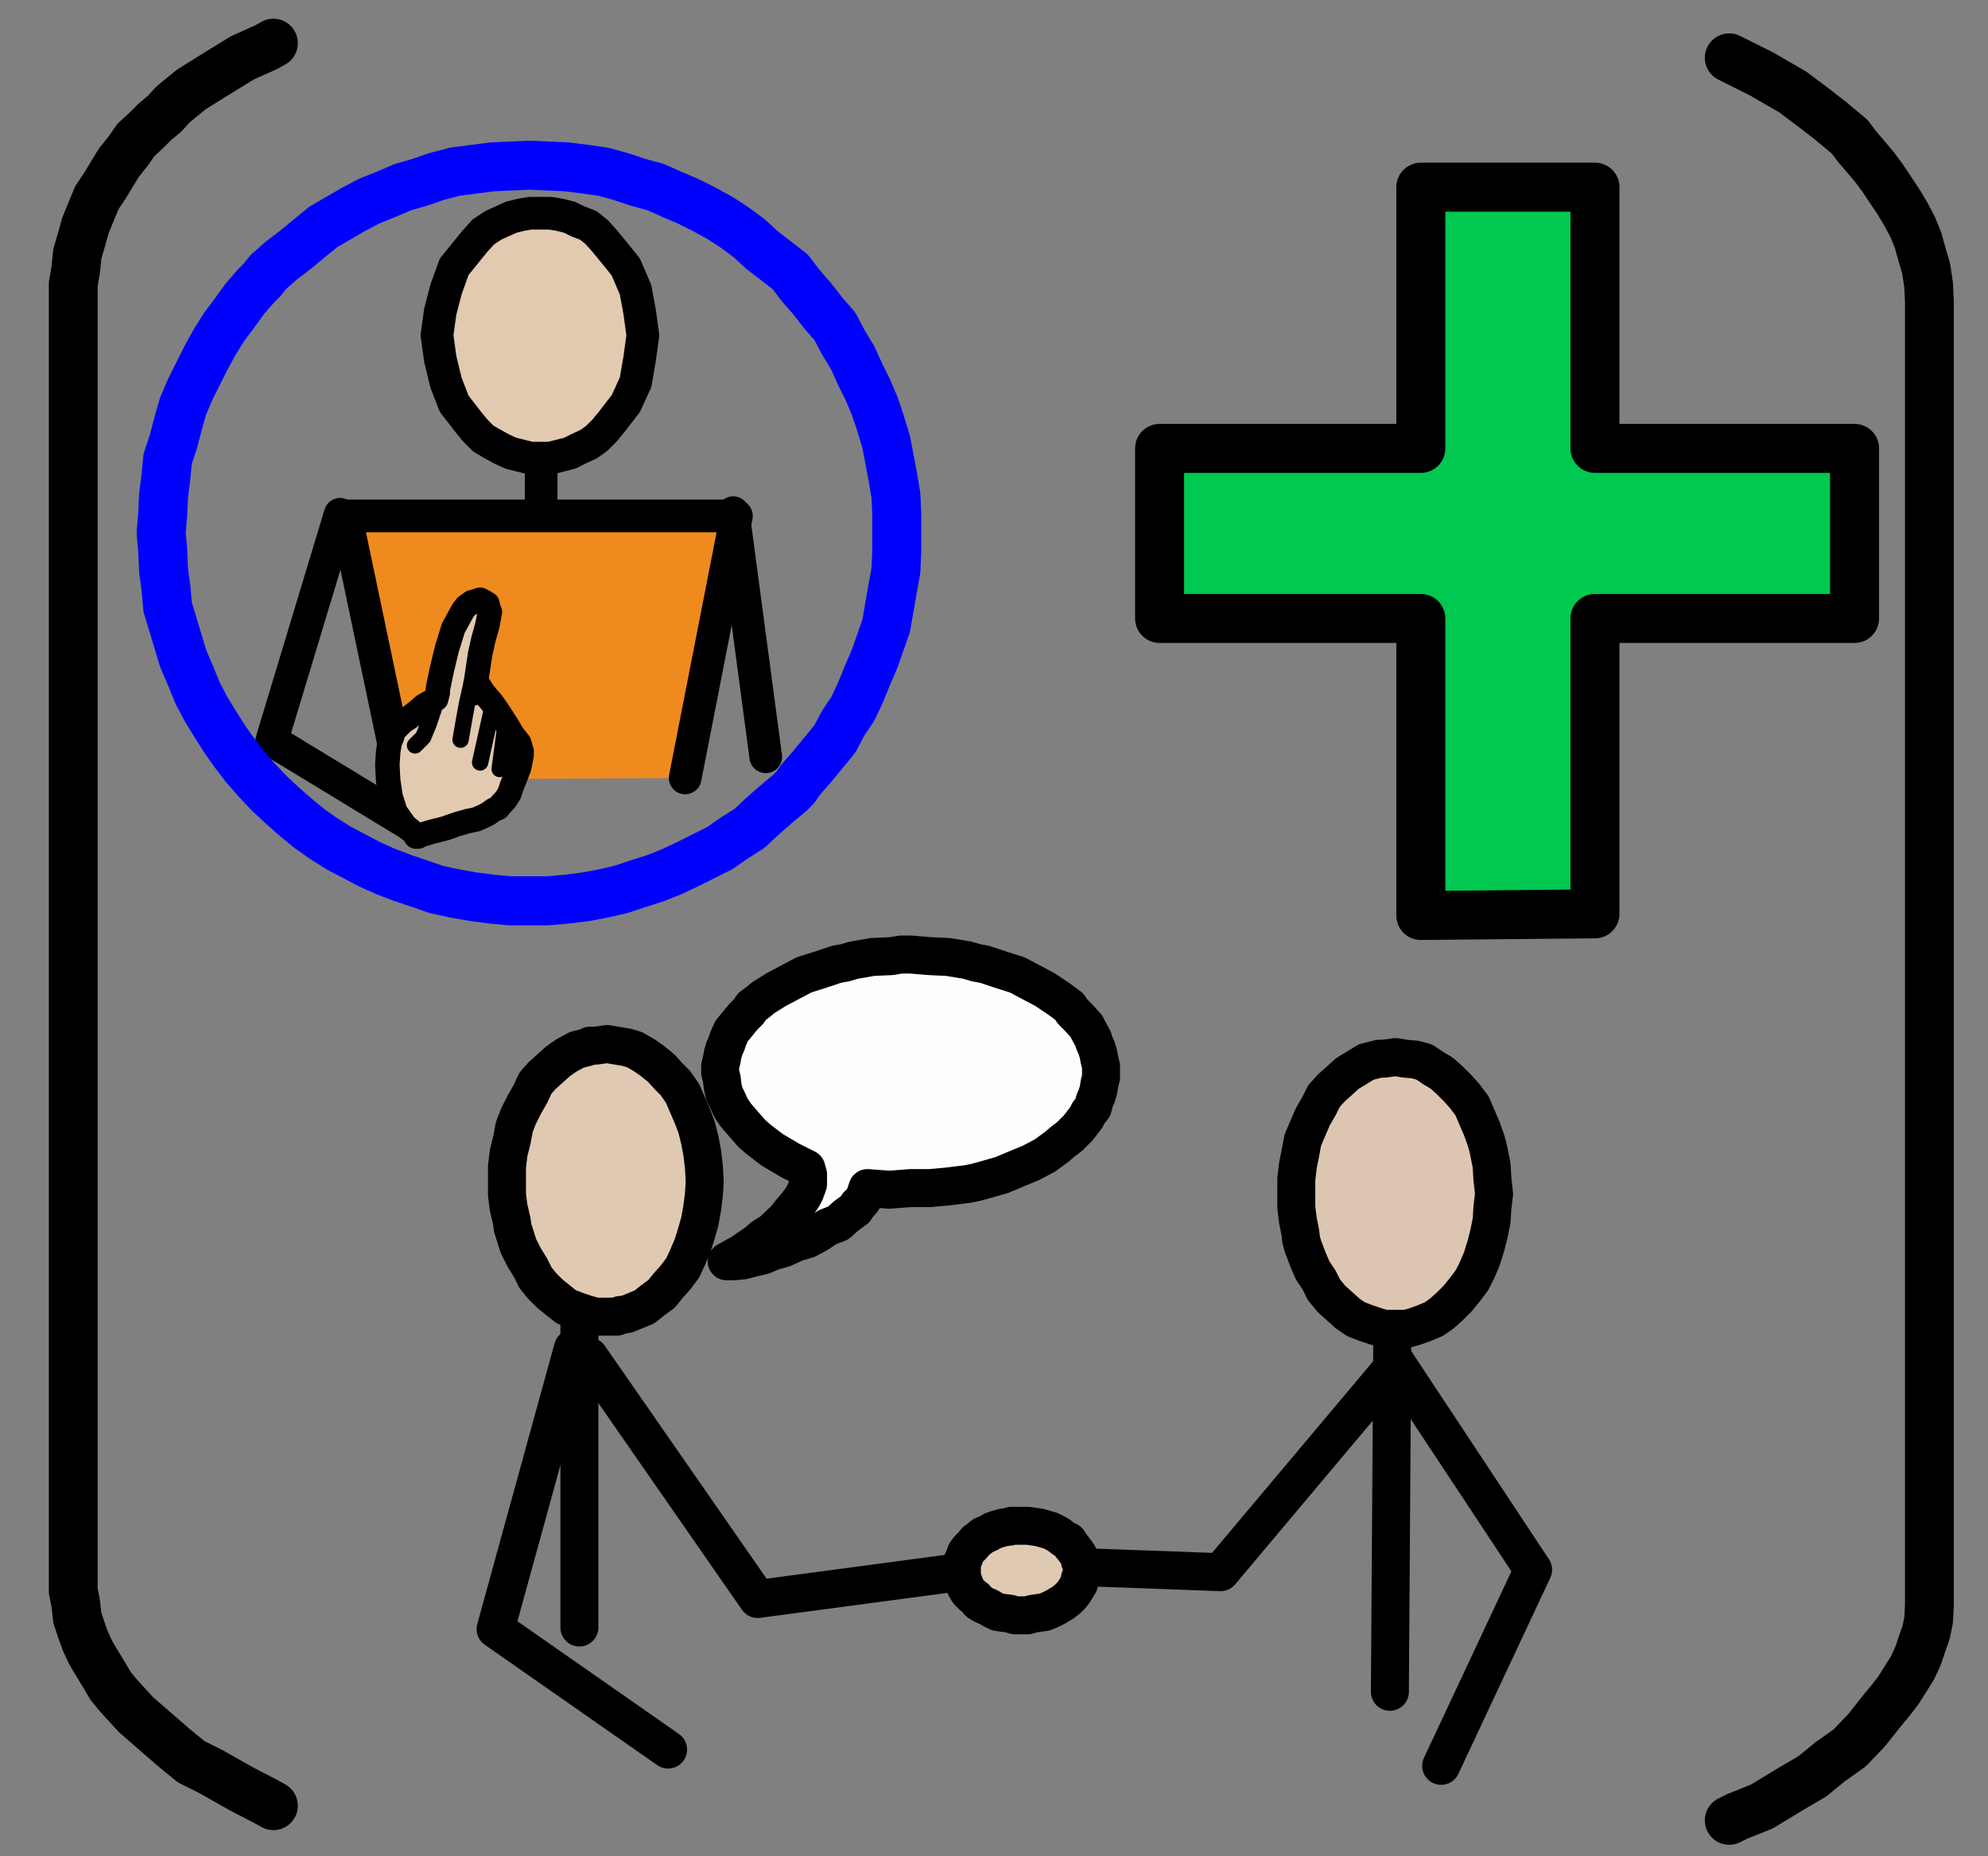 ﻿<?xml version="1.0" encoding="utf-8"?>
<!-- Generator: Adobe Illustrator 24.2.1, SVG Export Plug-In . SVG Version: 6.00 Build 0)  -->
<svg version="1.1" baseProfile="tiny" id="Layer_1" xmlns="http://www.w3.org/2000/svg" xmlns:xlink="http://www.w3.org/1999/xlink" x="0px" y="0px" viewBox="0 0 244.3 228.1" overflow="visible" xml:space="preserve">
<rect x="0" y="0" width="244.3" height="228.1" fill="#808080" stroke="none"/>
<polygon fill="#EF8B1E" points="84.2,95.6 90.5,63.4 66.6,63.4 42.5,63.4 49.3,95.8 " />
<polyline fill="none" stroke="#000000" stroke-width="4.014" stroke-linecap="round" stroke-linejoin="round" stroke-miterlimit="10" points="  84.2,95.6 90.5,63.4 66.6,63.4 42.5,63.4 49.3,95.8 " />
<polygon fill="none" points="242.1,225.9 244.3,225.9 244.3,228.1 242.1,228.1 " />
<polygon fill="none" points="0,0 2.3,0 2.3,2.7 0,2.7 " />
<polyline fill="none" stroke="#000000" stroke-width="4.014" stroke-linecap="round" stroke-linejoin="round" stroke-miterlimit="10" points="  66.7,63.1 66.5,63.1 66.5,55.8 " />
<line fill="none" stroke="#000000" stroke-width="4.014" stroke-linecap="round" stroke-linejoin="round" stroke-miterlimit="10" x1="94.1" y1="93" x2="90.1" y2="63" />
<polyline fill="none" stroke="#000000" stroke-width="4.014" stroke-linecap="round" stroke-linejoin="round" stroke-miterlimit="10" points="  51,101.7 33.4,91 41.8,63.2 " />
<polygon fill="#E1CAB0" points="75.2,51.8 76.9,49.6 78.1,47 78.6,44.1 79,41.2 78.6,38.3 78.1,35.6 76.9,32.8 75.2,30.7 74.3,29.6   73.3,28.5 72.3,27.7 71,27.2 70,26.7 68.8,26.4 67.6,26.2 66.4,26.2 65.2,26.2 64,26.4 62.8,26.7 61.7,27.2 60.6,27.7 59.4,28.5   58.4,29.6 57.5,30.7 55.8,32.8 54.8,35.6 54.1,38.3 53.7,41.2 54.1,44.1 54.8,47 55.8,49.6 57.5,51.8 58.4,52.9 59.4,53.9   60.6,54.6 61.7,55.2 62.8,55.7 64,56 65.2,56.3 66.4,56.3 67.6,56.3 68.8,56 70,55.7 71,55.2 72.3,54.6 73.3,53.9 74.3,52.9 " />
<polyline fill="none" stroke="#000000" stroke-width="4.014" stroke-linecap="round" stroke-linejoin="round" stroke-miterlimit="10" points="  75.2,51.8 76.9,49.6 78.1,47 78.6,44.1 79,41.2 78.6,38.3 78.1,35.6 76.9,32.8 75.2,30.7 74.3,29.6 73.3,28.5 72.3,27.7 71,27.2   70,26.7 68.8,26.4 67.6,26.2 66.4,26.2 65.2,26.2 64,26.4 62.8,26.7 61.7,27.2 60.6,27.7 59.4,28.5 58.4,29.6 57.5,30.7 55.8,32.8   54.8,35.6 54.1,38.3 53.7,41.2 54.1,44.1 54.8,47 55.8,49.6 57.5,51.8 58.4,52.9 59.4,53.9 60.6,54.6 61.7,55.2 62.8,55.7 64,56   65.2,56.3 66.4,56.3 67.6,56.3 68.8,56 70,55.7 71,55.2 72.3,54.6 73.3,53.9 74.3,52.9 75.2,51.8 " />
<polyline fill="none" stroke="#0000FF" stroke-width="6.021" stroke-linecap="round" stroke-linejoin="round" stroke-miterlimit="10" points="  19.8,65.5 20,63.1 20.1,60.9 20.4,58.5 20.6,56.4 21.3,54.3 21.9,52 22.5,49.9 23.4,47.8 24.3,46 25.3,44 26.4,42 27.6,40.1   28.8,38.5 30.1,36.7 31.5,35.1 32.2,34.4 33,33.4 34.6,32 36.3,30.7 38,29.3 39.7,27.9 41.6,26.8 43.5,25.7 45.4,24.7 47.4,23.9   49.5,23 51.6,22.4 53.6,21.7 55.9,21.1 58.2,20.8 60.5,20.5 62.7,20.4 65.1,20.3 67.3,20.4 69.6,20.5 72,20.8 74.1,21.1 76.3,21.7   78.4,22.4 80.6,23 82.6,23.9 84.5,24.7 86.5,25.7 88.5,26.8 90.2,27.9 92.1,29.3 93.6,30.7 95.3,32 97.1,33.4 98.4,35.1 99.8,36.7   101.2,38.5 102.6,40.1 103.6,42 104.8,44 105.7,46 106.6,47.8 107.5,49.9 108.2,52 108.9,54.3 109.3,56.4 109.7,58.5 110.1,60.9   110.2,63.1 110.2,65.5 110.2,67.7 110.1,70.1 109.7,72.3 109.3,74.6 108.9,76.9 108.2,78.9 107.5,80.9 106.6,83 105.7,85.2   104.8,87.1 103.6,88.9 102.6,90.8 101.2,92.5 99.8,94.2 98.4,95.8 97.7,96.8 97.1,97.4 95.3,98.9 93.6,100.4 92.1,101.8 90.2,103   88.5,104.2 86.5,105.2 84.5,106.2 82.6,107.1 80.6,107.9 78.4,108.6 76.3,109.3 74.1,109.8 72,110.2 69.6,110.5 67.3,110.7   65.1,110.7 62.7,110.7 60.5,110.5 58.2,110.2 55.9,109.8 53.6,109.3 51.6,108.6 49.5,107.9 47.4,107.1 45.4,106.2 43.5,105.2   41.6,104.2 39.7,103 38,101.8 36.3,100.4 34.6,98.9 33,97.4 31.5,95.8 30.1,94.2 28.8,92.5 27.6,90.8 26.4,88.9 25.3,87.1   24.3,85.2 23.4,83 22.5,80.9 21.9,78.9 21.3,76.9 20.6,74.6 20.4,72.3 20.1,70.1 20,67.7 19.8,65.5 " />
<polygon fill="#E1CAB0" points="58.2,85.2 58.4,84.4 58.7,82.4 59,80.4 59.4,78.6 59.9,76.8 60.2,75.2 60,74.7 59.9,74.2 59.4,73.9   59,73.7 58.4,73.9 58,74 57.3,74.5 56.9,75 55.7,77.2 54.9,79.8 54.3,82.3 53.8,84.7 53.8,85.1 53.6,85.9 53,86.2 52.1,86.7   51.3,87.4 50.4,88.1 49.5,88.7 48.9,89.3 48.3,89.9 48.2,90.5 47.9,91.2 47.7,92.4 47.6,94 47.7,95.9 48,97.9 48.6,99.8 49.8,101.5   51.4,102.8 51.1,102.8 53.1,102.2 54.7,101.8 56.1,101.3 57.5,100.9 58.5,100.7 59.4,100.3 60,100 60.7,99.5 61.2,99.3 61.7,98.7   62.1,98.3 62.6,97.5 62.9,96.6 63.3,95.6 63.8,94.3 64.1,92.8 64.1,92.3 63.8,91.3 63,90.3 62.3,89.1 61.4,87.7 60.5,86.4   59.4,85.1 58.5,83.7 " />
<polyline fill="none" stroke="#000000" stroke-width="3.01" stroke-linecap="round" stroke-linejoin="round" stroke-miterlimit="10" points="  58.2,85.2 58.4,84.4 58.7,82.4 59,80.4 59.4,78.6 59.9,76.8 60.2,75.2 60,74.7 59.9,74.2 59.4,73.9 59,73.7 58.4,73.9 58,74   57.3,74.5 56.9,75 55.7,77.2 54.9,79.8 54.3,82.3 53.8,84.7 53.8,85.1 53.6,85.9 53,86.2 52.1,86.7 51.3,87.4 50.4,88.1 49.5,88.7   48.9,89.3 48.3,89.9 48.2,90.5 47.9,91.2 47.7,92.4 47.6,94 47.7,95.9 48,97.9 48.6,99.8 49.8,101.5 51.4,102.8 51.1,102.8   53.1,102.2 54.7,101.8 56.1,101.3 57.5,100.9 58.5,100.7 59.4,100.3 60,100 60.7,99.5 61.2,99.3 61.7,98.7 62.1,98.3 62.6,97.5   62.9,96.6 63.3,95.6 63.8,94.3 64.1,92.8 64.1,92.3 63.8,91.3 63,90.3 62.3,89.1 61.4,87.7 60.5,86.4 59.4,85.1 58.5,83.7   58.2,85.2 " />
<polyline fill="none" stroke="#000000" stroke-width="2.007" stroke-linecap="round" stroke-linejoin="round" stroke-miterlimit="10" points="  53.7,85 53.3,87.1 52.7,88.9 52,90.6 51,91.6 " />
<polyline fill="none" stroke="#000000" stroke-width="2.007" stroke-linecap="round" stroke-linejoin="round" stroke-miterlimit="10" points="  56.6,90.9 57,88.6 57.4,86.4 57.7,85.1 " />
<line fill="none" stroke="#000000" stroke-width="2.007" stroke-linecap="round" stroke-linejoin="round" stroke-miterlimit="10" x1="59" y1="93.7" x2="60.4" y2="87.4" />
<line fill="none" stroke="#000000" stroke-width="2.007" stroke-linecap="round" stroke-linejoin="round" stroke-miterlimit="10" x1="61.4" y1="94.5" x2="62" y2="90" />
<polygon fill="#00C850" points="196.1,22 173.3,22 173.3,55.5 141.7,55.5 141.7,75.1 173.3,75.1 173.3,111.4 195.2,111.4   195.2,75.1 227.4,75.1 227.4,56 196.3,56 " />
<polyline fill="none" stroke="#000000" stroke-width="6.021" stroke-linecap="round" stroke-linejoin="round" stroke-miterlimit="10" points="  174.6,55.1 142.5,55.1 142.5,76 174.6,76 174.6,112.5 196,112.3 196,76 227.9,76 227.9,55.1 196,55.1 196,23 174.6,23 174.6,55.1   " />
<polygon fill="#FFFEFF" points="88.6,132 88.9,130.5 89.3,129.2 90,127.8 90.5,126.6 91.5,125.4 92.6,124.3 93.9,123.2 95.6,122.1   97.3,121.3 98.9,120.5 101,119.7 103,119.2 105.3,118.7 107.3,118.3 108.6,118.3 109.6,118.2 111.9,118 114.2,118.2 116.6,118.3   119,118.7 121.2,119.2 123.3,119.7 125,120.5 126.9,121.3 128.6,122.1 130,123.2 131.3,124.3 132.6,125.4 133.6,126.6 134,127.3   134.3,127.8 135,129.2 135.2,130.5 135.2,132 135.2,133.5 135,134.9 134.3,136.1 133.6,137.5 132.6,138.6 131.3,139.7 130,140.9   128.6,141.9 126.9,142.9 125,143.5 123.3,144.3 121.2,144.9 119,145.3 116.6,145.7 115.6,145.8 114.2,145.8 111.9,146 109.6,145.8   106.5,149 100.6,152.5 92.4,154.4 101,144.3 98.9,143.5 97.3,142.9 95.6,141.9 93.9,140.9 92.6,139.7 91.5,138.6 90.5,137.5   90.3,136.8 90,136.1 89.3,134.9 88.9,133.5 " />
<polygon fill="#E0C9B3" points="118.1,193.2 118.2,192.7 118.3,192.1 118.4,191.6 118.6,191.1 118.9,190.5 119.3,190.1 119.6,189.6   120.2,189.2 120.8,188.9 121.2,188.5 121.9,188.2 122.4,188.1 123.2,187.9 123.8,187.7 124.2,187.7 124.5,187.6 125.2,187.6   125.9,187.6 126.7,187.7 127.4,187.9 128,188.1 128.7,188.2 129.1,188.5 129.8,188.9 130.2,189.2 130.7,189.6 131.1,190.1   131.5,190.5 131.8,191.1 132,191.4 132,191.6 132.3,192.1 132.4,192.7 132.4,193.2 132.4,193.9 132.3,194.4 132,195 131.8,195.4   131.5,195.9 131.1,196.4 130.7,196.9 130.2,197.3 129.8,197.6 129.1,197.9 128.7,198.2 128,198.5 127.4,198.7 126.7,198.8   126.3,198.8 125.9,198.8 125.2,198.9 124.5,198.8 123.8,198.8 123.2,198.7 122.4,198.5 121.9,198.2 121.2,197.9 120.8,197.6   120.2,197.3 119.6,196.9 119.3,196.4 118.9,195.9 118.6,195.4 118.5,195.1 118.4,195 118.3,194.4 118.2,193.9 " />
<polygon fill="#DDC6B1" points="159.3,146.5 159.5,144.9 159.6,143.3 159.9,141.8 160.3,140.4 160.8,138.9 161.4,137.6 162.1,136.5   162.9,135.2 163.9,134.3 164.7,133.3 165.7,132.5 166.8,131.8 168,131.3 169.1,130.8 169.7,130.8 170.3,130.6 171.5,130.5   172.7,130.6 173.9,130.8 175.1,131.3 176.3,131.8 177.4,132.5 178.3,133.3 179.3,134.3 180.2,135.2 180.9,136.5 181.6,137.6   182.2,138.9 182.8,140.4 183,141.1 183.2,141.8 183.5,143.3 183.6,144.9 183.6,146.5 183.6,148.2 183.5,149.9 183.2,151.4   182.8,152.8 182.2,154.2 181.6,155.5 180.9,156.9 180.2,157.8 179.3,159 178.3,159.8 177.4,160.7 176.3,161.3 175.1,161.8   173.9,162.3 173.4,162.4 172.7,162.4 171.5,162.7 170.3,162.4 169.1,162.3 168,161.8 166.8,161.3 165.7,160.7 164.7,159.8   163.9,159 162.9,157.8 162.1,156.9 161.4,155.5 160.8,154.2 160.3,152.8 160.1,152.1 159.9,151.4 159.6,149.9 159.5,148.2 " />
<polygon fill="#E0C9B3" points="62.3,145.4 62.5,143.8 62.7,142.2 63,140.7 63.3,139.3 63.9,137.8 64.4,136.5 65.1,135.3 66,134.1   66.9,133.2 67.7,132.2 68.8,131.4 69.8,130.7 71.1,130.2 72.1,129.7 72.8,129.7 73.4,129.5 74.5,129.4 75.8,129.5 77,129.7   78.2,130.2 79.4,130.7 80.5,131.4 81.3,132.2 82.3,133.2 83.2,134.1 83.9,135.3 84.6,136.5 85.3,137.8 85.8,139.3 86,140   86.2,140.7 86.5,142.2 86.6,143.8 86.6,145.4 86.6,147.1 86.5,148.8 86.2,150.3 85.8,151.7 85.3,153.1 84.6,154.4 83.9,155.8   83.2,156.7 82.3,157.9 81.3,158.7 80.5,159.6 79.4,160.2 78.2,160.7 77,161.2 76.4,161.3 75.8,161.3 74.5,161.6 73.4,161.3   72.1,161.2 71.1,160.7 69.8,160.2 68.8,159.6 67.7,158.7 66.9,157.9 66,156.7 65.1,155.8 64.4,154.4 63.9,153.1 63.3,151.7   63.2,151 63,150.3 62.7,148.8 62.5,147.1 " />
<line fill="none" stroke="#000000" stroke-width="4.666" stroke-linecap="round" stroke-linejoin="round" stroke-miterlimit="10" x1="170.8" y1="207.9" x2="171.1" y2="163.5" />
<polyline fill="none" stroke="#000000" stroke-width="4.666" stroke-linecap="round" stroke-linejoin="round" stroke-miterlimit="10" points="  177.1,217 188.4,192.9 171.6,167.5 150,193.2 133.6,192.6 " />
<line fill="none" stroke="#000000" stroke-width="4.666" stroke-linecap="round" stroke-linejoin="round" stroke-miterlimit="10" x1="71.2" y1="200" x2="71.2" y2="163.1" />
<polyline fill="none" stroke="#000000" stroke-width="4.666" stroke-linecap="round" stroke-linejoin="round" stroke-miterlimit="10" points="  82.1,215 60.9,200.2 70.4,165.7 " />
<polyline fill="none" stroke="#000000" stroke-width="4.666" stroke-linecap="round" stroke-linejoin="round" stroke-miterlimit="10" points="  117.1,193.3 93.1,196.5 72.4,166.7 " />
<polyline fill="none" stroke="#000000" stroke-width="4.666" stroke-linecap="round" stroke-linejoin="round" stroke-miterlimit="10" points="  88.5,131.8 88.5,131 88.7,130.2 88.8,129.6 89,128.9 89.3,128.2 89.5,127.6 89.9,126.7 90.4,126.1 91.3,125 92,124.3 92.4,123.7   93.2,123.1 93.8,122.6 95.4,121.6 97.1,120.7 98.8,119.8 100.7,119.2 102.8,118.5 103.9,118.3 104.9,118 107.2,117.6 109.5,117.5   110.7,117.3 111.9,117.3 114.3,117.5 116.5,117.6 118.9,118 119.9,118.3 121,118.5 123.1,119.2 125,119.8 126.7,120.7 128.4,121.6   129.9,122.6 130.6,123.1 131.4,123.7 131.8,124.3 132.5,125 133.5,126.1 133.8,126.7 134.3,127.6 134.5,128.2 134.8,128.9   135,129.6 135.1,130.2 135.3,131 135.3,131.8 135.3,132.4 135.1,133.2 135,133.9 134.8,134.6 134.5,135.3 134.3,136.1 133.8,136.7   133.5,137.3 132.5,138.6 131.8,139.3 131.4,139.7 130.6,140.3 129.9,140.9 128.4,142 126.7,142.9 125,143.6 123.1,144.4 121,145   119.9,145.3 118.9,145.5 116.5,145.8 114.3,146 113.2,146 111.9,146 109.3,146.2 106.6,146 106.3,146.9 106.1,147.3 105.8,147.7   105.4,148.1 105.1,148.6 104,149.4 103,150.3 101.7,150.8 100.5,151.6 99.2,152.3 97.8,152.7 96.3,153.4 94.9,153.8 93.7,154.3   92.4,154.6 91.3,154.9 90.1,155 89.3,155 91.1,154 93,152.7 93.8,152 94.8,151.4 96.5,149.8 97.2,148.9 97.9,148.1 98.5,147.3   98.9,146.6 99.2,145.8 99.3,145.5 99.3,145 99.3,144.6 99.3,144.3 99.2,144 99.1,143.6 98.1,143.1 97.1,142.6 94.9,141.3 93.2,140   92.4,139.3 91.7,138.5 91,137.7 90.4,137 89.8,136.1 89.4,135.2 89,134.4 88.8,133.5 88.7,132.6 88.5,131.8 " />
<polyline fill="none" stroke="#000000" stroke-width="4.666" stroke-linecap="round" stroke-linejoin="round" stroke-miterlimit="10" points="  62.3,145.2 62.3,143.4 62.5,141.7 62.9,140.1 63.2,138.5 63.7,137.2 64.4,135.8 65.2,134.4 65.8,133.1 66.6,132.2 67.6,131.3   68.6,130.4 69.6,129.7 70.9,129 72.1,128.7 72.5,128.5 73.2,128.5 74.6,128.3 75.8,128.5 77,128.7 78,129 79.2,129.7 80.2,130.4   81.3,131.3 82.1,132.2 83,133.1 83.9,134.4 84.5,135.8 85.1,137.2 85.6,138.5 85.8,139.3 86,140.1 86.3,141.7 86.5,143.4   86.6,145.2 86.5,146.8 86.3,148.4 86,150.1 85.6,151.5 85.1,153.1 84.5,154.5 83.9,155.8 83,157 82.1,158 81.3,159 80.2,159.8   79.2,160.6 78,161.1 77,161.5 76.2,161.6 75.8,161.8 74.6,161.8 73.2,161.8 72.1,161.5 70.9,161.1 69.6,160.6 68.6,159.8 67.6,159   66.6,158 65.8,157 65.2,155.8 64.4,154.5 63.7,153.1 63.2,151.5 63,150.9 62.9,150.1 62.5,148.4 62.3,146.8 62.3,145.2 " />
<polyline fill="none" stroke="#000000" stroke-width="4.666" stroke-linecap="round" stroke-linejoin="round" stroke-miterlimit="10" points="  159.3,146.7 159.3,144.9 159.5,143.2 159.8,141.7 160.1,140.1 160.7,138.7 161.3,137.3 162.1,135.9 162.7,134.7 163.6,133.7   164.6,132.8 165.6,131.9 166.6,131.3 167.9,130.5 169.1,130.2 169.5,130.1 170.1,130.1 171.5,129.9 172.7,130.1 173.9,130.2   175,130.5 176.2,131.3 177.2,131.9 178.2,132.8 179.1,133.7 180,134.7 180.9,135.9 181.5,137.3 182.1,138.7 182.6,140.1   182.8,140.8 183,141.7 183.3,143.2 183.4,144.9 183.6,146.7 183.4,148.4 183.3,150 183,151.5 182.6,153.1 182.1,154.7 181.5,156.1   180.9,157.3 180,158.5 179.1,159.6 178.2,160.5 177.2,161.4 176.2,162.1 175,162.6 173.9,163 173.2,163.2 172.7,163.3 171.5,163.3   170.1,163.3 169.1,163 167.9,162.6 166.6,162.1 165.6,161.4 164.6,160.5 163.6,159.6 162.7,158.5 162.1,157.3 161.3,156.1   160.7,154.7 160.1,153.1 159.9,152.4 159.8,151.5 159.5,150 159.3,148.4 159.3,146.7 " />
<polyline fill="none" stroke="#000000" stroke-width="4.666" stroke-linecap="round" stroke-linejoin="round" stroke-miterlimit="10" points="  118.2,193 118.2,192.4 118.3,191.8 118.5,191.4 118.7,190.8 119,190.4 119.5,189.9 119.9,189.4 120.3,189.1 120.8,188.7   121.5,188.4 122,188.1 122.6,187.9 123.3,187.7 124.1,187.6 124.3,187.5 124.7,187.5 125.5,187.5 126.3,187.5 127,187.6   127.7,187.7 128.4,187.9 129.1,188.1 129.7,188.4 130.2,188.7 130.7,189.1 131.3,189.4 131.6,189.9 132,190.4 132.3,190.8   132.5,191.1 132.6,191.4 132.7,191.8 132.9,192.4 133,193 132.9,193.6 132.7,194 132.6,194.6 132.3,195.1 132,195.6 131.6,196.1   131.3,196.4 130.7,196.9 130.2,197.2 129.7,197.5 129.1,197.8 128.4,198.1 127.7,198.2 127,198.3 126.6,198.4 126.3,198.5   125.5,198.5 124.7,198.5 124.1,198.3 123.3,198.2 122.6,198.1 122,197.8 121.5,197.5 120.8,197.2 120.3,196.9 119.9,196.4   119.5,196.1 119,195.6 118.7,195.1 118.6,194.9 118.5,194.6 118.3,194 118.2,193.6 118.2,193 " />
<polyline fill="none" stroke="#000000" stroke-width="6" stroke-linecap="round" stroke-linejoin="round" stroke-miterlimit="10" points="  33.6,5.3 32.7,5.8 29.8,7.1 25.9,9.5 23.5,11 21.3,12.8 20.2,14 19,15 18,16 16.7,17.2 15.8,18.5 14.6,20 12.9,22.8 11.9,24.3   11.2,26 10.5,27.7 10,29.5 9.5,31.2 9.3,33.2 9,34.9 9,37.3 9,193.7 9,195.5 9.3,197 9.5,198.8 10,200.3 10.5,201.7 11.2,203.2   12.9,206 13.6,207.2 14.6,208.4 16.7,210.7 19,212.7 21.3,214.7 23.5,216.5 25.9,217.7 29.8,219.9 32.7,221.4 33.6,221.9 " />
<polyline fill="none" stroke="#000000" stroke-width="6" stroke-linecap="round" stroke-linejoin="round" stroke-miterlimit="10" points="  212.5,7.1 213.5,7.6 216.5,9.1 220.3,11.3 222.7,13.1 224.9,14.8 226.1,15.8 227.3,16.8 228.2,18 229.4,19.4 230.4,20.6 231.3,21.8   233.3,24.8 234.2,26.3 235,27.8 235.7,29.5 236.2,31.3 236.7,33 237,35 237.1,37.1 237.1,39 237.1,195.6 237.1,197.3 237,199.1   236.7,200.6 236.2,202 235.7,203.5 235,205 233.3,207.7 232.3,209 231.3,210.2 229.4,212.6 227.3,214.8 224.9,216.5 222.7,218.3   220.3,219.7 216.5,222 213.5,223.2 212.5,223.7 " />
</svg>